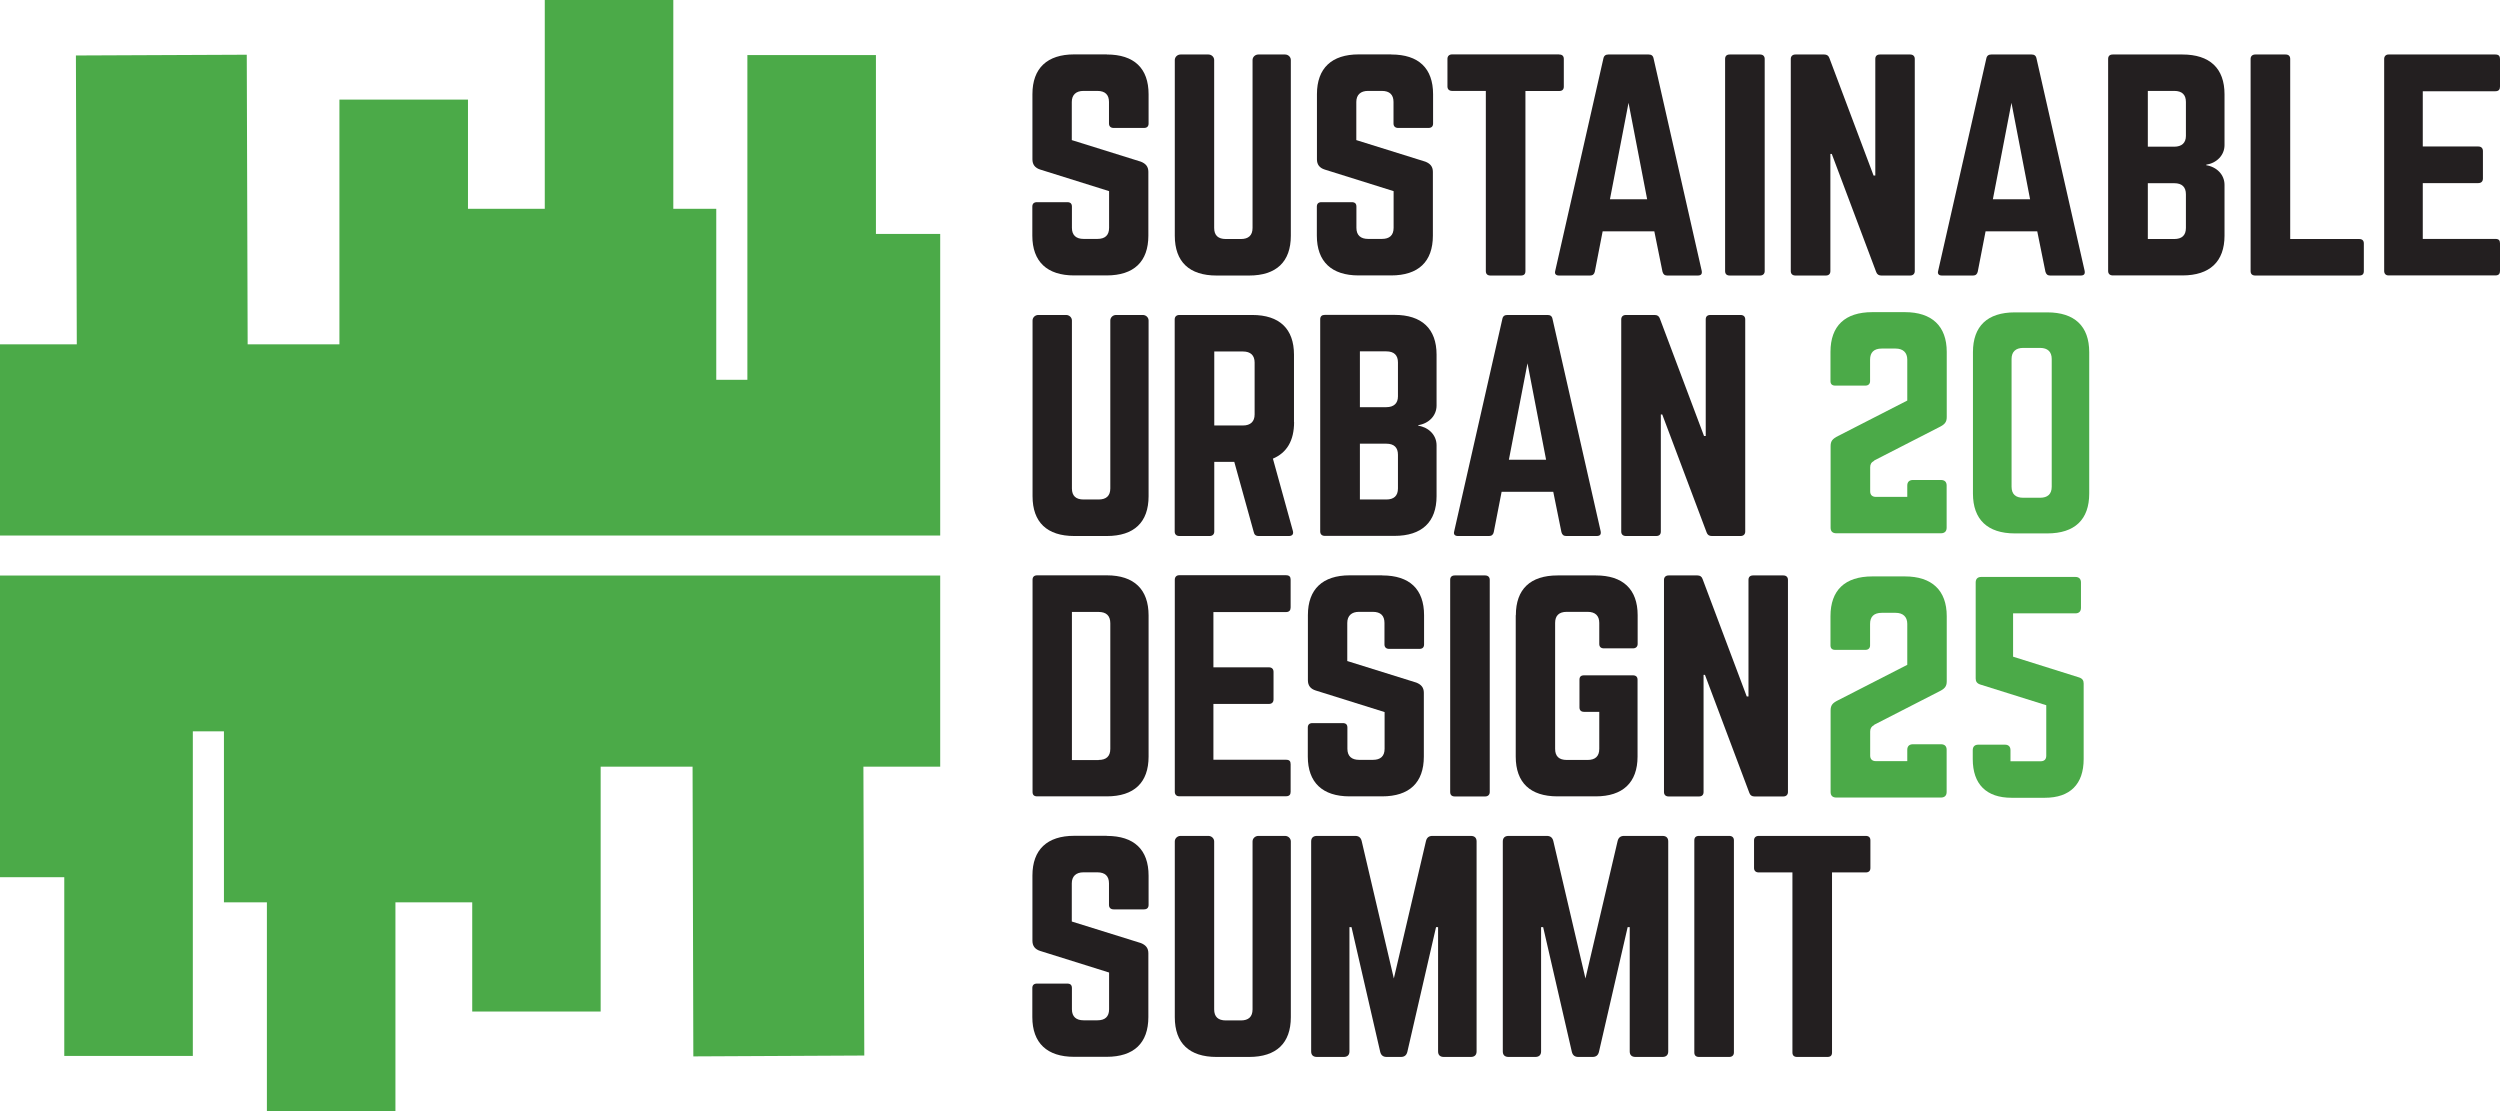 <svg xmlns="http://www.w3.org/2000/svg" width="99" height="44" viewBox="0 0 99 44" fill="none"><g clip-path="url(#clip0_1731_2419)"><path d="M2.545 34.737V41.816H7.636V28.962H8.868V35.732H10.569V44H15.659V35.732H18.7V40.057H23.786V30.36H26.086H27.426L27.456 41.833L34.226 41.799L34.191 30.36H37.232V22.792H34.2H31.883H15.659H10.569H7.636H5.091H2.545H0V28.962V34.737H2.545Z" fill="#4BAA48"></path><path d="M34.687 9.263V2.18H29.596V15.039H28.364V8.268H26.663V0H21.573V8.268H18.532V3.943H13.441V13.636H11.146H9.807L9.772 2.167L3.006 2.197L3.041 13.636H0V21.208H3.032H5.345H21.573H26.663H29.596H32.142H34.687H37.232V15.039V9.263H34.687Z" fill="#4BAA48"></path><path d="M43.83 2.158C44.911 2.158 45.484 2.703 45.484 3.733V4.891C45.484 4.999 45.428 5.067 45.299 5.067H44.101C43.985 5.067 43.916 5.003 43.916 4.891V4.037C43.916 3.754 43.765 3.6 43.455 3.6H42.904C42.615 3.6 42.443 3.754 42.443 4.037V5.548L45.178 6.402C45.372 6.479 45.475 6.599 45.475 6.805V9.332C45.475 10.362 44.902 10.907 43.821 10.907H42.534C41.466 10.907 40.88 10.362 40.88 9.332V8.182C40.88 8.062 40.949 8.006 41.065 8.006H42.262C42.387 8.006 42.448 8.062 42.448 8.182V9.023C42.448 9.319 42.62 9.461 42.908 9.461H43.46C43.757 9.461 43.92 9.319 43.92 9.023V7.569L41.194 6.715C40.988 6.65 40.884 6.517 40.884 6.311V3.729C40.884 2.699 41.47 2.154 42.538 2.154H43.826L43.83 2.158Z" fill="#231F20"></path><path d="M50.889 2.158C51.014 2.158 51.117 2.257 51.117 2.377V9.336C51.117 10.366 50.544 10.911 49.464 10.911H48.176C47.095 10.911 46.522 10.366 46.522 9.336V2.377C46.522 2.257 46.625 2.158 46.75 2.158H47.853C47.978 2.158 48.081 2.257 48.081 2.377V9.027C48.081 9.323 48.24 9.465 48.542 9.465H49.141C49.438 9.465 49.601 9.323 49.601 9.027V2.377C49.601 2.257 49.705 2.158 49.83 2.158H50.889Z" fill="#231F20"></path><path d="M55.097 2.158C56.178 2.158 56.75 2.703 56.75 3.733V4.891C56.75 4.999 56.694 5.067 56.565 5.067H55.368C55.252 5.067 55.183 5.003 55.183 4.891V4.037C55.183 3.754 55.032 3.6 54.722 3.6H54.171C53.882 3.6 53.71 3.754 53.71 4.037V5.548L56.445 6.402C56.639 6.479 56.742 6.599 56.742 6.805V9.332C56.742 10.362 56.169 10.907 55.088 10.907H53.8C52.732 10.907 52.147 10.362 52.147 9.332V8.182C52.147 8.062 52.215 8.006 52.332 8.006H53.529C53.654 8.006 53.714 8.062 53.714 8.182V9.023C53.714 9.319 53.886 9.461 54.175 9.461H54.726C55.023 9.461 55.187 9.319 55.187 9.023V7.569L52.461 6.715C52.254 6.65 52.151 6.517 52.151 6.311V3.729C52.151 2.699 52.736 2.154 53.805 2.154H55.092L55.097 2.158Z" fill="#231F20"></path><path d="M61.742 2.158C61.867 2.158 61.927 2.223 61.927 2.334V3.428C61.927 3.54 61.871 3.604 61.742 3.604H60.407V10.735C60.407 10.855 60.351 10.911 60.222 10.911H59.024C58.908 10.911 58.839 10.855 58.839 10.735V3.6H57.504C57.388 3.6 57.319 3.535 57.319 3.424V2.33C57.319 2.223 57.388 2.154 57.504 2.154H61.733L61.742 2.158Z" fill="#231F20"></path><path d="M66.019 10.911C65.915 10.911 65.86 10.855 65.834 10.757L65.511 9.16H63.465L63.155 10.757C63.133 10.855 63.073 10.911 62.97 10.911H61.738C61.613 10.911 61.553 10.847 61.587 10.726L63.495 2.313C63.517 2.205 63.586 2.158 63.689 2.158H65.287C65.39 2.158 65.459 2.201 65.481 2.313L67.388 10.726C67.41 10.847 67.367 10.911 67.229 10.911H66.01H66.019ZM64.49 4.072L63.754 7.89H65.227L64.49 4.072Z" fill="#231F20"></path><path d="M69.696 2.158C69.813 2.158 69.882 2.223 69.882 2.334V10.735C69.882 10.842 69.813 10.911 69.696 10.911H68.499C68.374 10.911 68.314 10.847 68.314 10.735V2.334C68.314 2.227 68.37 2.158 68.499 2.158H69.696Z" fill="#231F20"></path><path d="M75.64 2.158C75.756 2.158 75.825 2.223 75.825 2.334V10.735C75.825 10.842 75.756 10.911 75.64 10.911H74.503C74.4 10.911 74.331 10.868 74.296 10.769L72.539 6.097H72.483V10.735C72.483 10.842 72.427 10.911 72.298 10.911H71.101C70.984 10.911 70.915 10.847 70.915 10.735V2.334C70.915 2.227 70.984 2.158 71.101 2.158H72.238C72.341 2.158 72.41 2.201 72.444 2.3L74.193 6.951H74.262V2.334C74.262 2.227 74.318 2.158 74.447 2.158H75.644H75.64Z" fill="#231F20"></path><path d="M81.183 10.911C81.08 10.911 81.024 10.855 80.998 10.757L80.675 9.16H78.629L78.319 10.757C78.297 10.855 78.237 10.911 78.134 10.911H76.902C76.777 10.911 76.717 10.847 76.751 10.726L78.659 2.313C78.681 2.205 78.75 2.158 78.853 2.158H80.451C80.554 2.158 80.623 2.201 80.645 2.313L82.552 10.726C82.574 10.847 82.531 10.911 82.393 10.911H81.174H81.183ZM79.654 4.072L78.918 7.89H80.391L79.654 4.072Z" fill="#231F20"></path><path d="M88.091 5.745C88.091 6.148 87.781 6.457 87.367 6.522V6.543C87.781 6.608 88.091 6.916 88.091 7.32V9.332C88.091 10.362 87.505 10.907 86.424 10.907H83.668C83.551 10.907 83.482 10.842 83.482 10.731V2.334C83.482 2.214 83.551 2.158 83.668 2.158H86.424C87.505 2.158 88.091 2.703 88.091 3.733V5.745ZM86.562 4.037C86.562 3.754 86.411 3.6 86.101 3.6H85.054V5.809H86.101C86.398 5.809 86.562 5.655 86.562 5.385V4.037ZM86.562 7.693C86.562 7.41 86.411 7.255 86.101 7.255H85.054V9.465H86.101C86.398 9.465 86.562 9.323 86.562 9.027V7.693Z" fill="#231F20"></path><path d="M90.688 9.465H93.423C93.548 9.465 93.608 9.529 93.608 9.641V10.735C93.608 10.855 93.552 10.911 93.423 10.911H89.31C89.193 10.911 89.124 10.855 89.124 10.735V2.334C89.124 2.227 89.193 2.158 89.31 2.158H90.507C90.632 2.158 90.692 2.223 90.692 2.334V9.465H90.688Z" fill="#231F20"></path><path d="M99 3.428C99 3.54 98.952 3.613 98.815 3.613H95.942V5.801H98.138C98.255 5.801 98.324 5.865 98.324 5.985V7.067C98.324 7.187 98.255 7.251 98.138 7.251H95.942V9.461H98.815C98.952 9.461 99 9.517 99 9.637V10.731C99 10.838 98.952 10.907 98.815 10.907H94.585C94.482 10.907 94.413 10.842 94.413 10.731V2.334C94.413 2.227 94.482 2.158 94.585 2.158H98.815C98.952 2.158 99 2.223 99 2.334V3.428Z" fill="#231F20"></path><path d="M45.256 12.473C45.381 12.473 45.484 12.571 45.484 12.692V19.651C45.484 20.681 44.911 21.226 43.83 21.226H42.542C41.462 21.226 40.889 20.681 40.889 19.651V12.692C40.889 12.571 40.992 12.473 41.117 12.473H42.219C42.344 12.473 42.448 12.571 42.448 12.692V19.342C42.448 19.638 42.607 19.78 42.909 19.78H43.507C43.804 19.78 43.968 19.638 43.968 19.342V12.692C43.968 12.571 44.071 12.473 44.196 12.473H45.256Z" fill="#231F20"></path><path d="M51.246 16.716C51.246 17.45 50.958 17.93 50.407 18.162L51.199 21.028C51.233 21.161 51.165 21.226 51.04 21.226H49.842C49.726 21.226 49.67 21.17 49.649 21.071L48.878 18.291H48.085V21.05C48.085 21.157 48.016 21.226 47.9 21.226H46.703C46.587 21.226 46.518 21.161 46.518 21.05V12.649C46.518 12.541 46.587 12.473 46.703 12.473H49.588C50.669 12.473 51.242 13.022 51.242 14.047V16.716H51.246ZM49.222 16.849C49.519 16.849 49.683 16.695 49.683 16.412V14.356C49.683 14.073 49.524 13.919 49.222 13.919H48.085V16.849H49.222Z" fill="#231F20"></path><path d="M56.888 16.06C56.888 16.463 56.578 16.772 56.164 16.836V16.858C56.578 16.922 56.888 17.231 56.888 17.634V19.647C56.888 20.676 56.302 21.221 55.221 21.221H52.465C52.349 21.221 52.28 21.157 52.28 21.045V12.644C52.28 12.524 52.349 12.469 52.465 12.469H55.221C56.302 12.469 56.888 13.018 56.888 14.043V16.055V16.06ZM55.359 14.352C55.359 14.069 55.208 13.914 54.898 13.914H53.852V16.124H54.898C55.196 16.124 55.359 15.97 55.359 15.699V14.352ZM55.359 18.008C55.359 17.724 55.208 17.57 54.898 17.57H53.852V19.78H54.898C55.196 19.78 55.359 19.638 55.359 19.342V18.008Z" fill="#231F20"></path><path d="M62.017 21.226C61.914 21.226 61.858 21.17 61.832 21.071L61.509 19.475H59.464L59.153 21.071C59.132 21.17 59.072 21.226 58.968 21.226H57.736C57.612 21.226 57.551 21.161 57.586 21.041L59.494 12.627C59.515 12.52 59.584 12.473 59.688 12.473H61.285C61.389 12.473 61.458 12.516 61.479 12.627L63.387 21.041C63.408 21.161 63.365 21.226 63.228 21.226H62.009H62.017ZM60.489 14.386L59.752 18.205H61.225L60.489 14.386Z" fill="#231F20"></path><path d="M68.926 12.473C69.042 12.473 69.111 12.537 69.111 12.649V21.05C69.111 21.157 69.042 21.226 68.926 21.226H67.789C67.685 21.226 67.616 21.183 67.582 21.084L65.825 16.412H65.769V21.05C65.769 21.157 65.713 21.226 65.584 21.226H64.386C64.27 21.226 64.201 21.161 64.201 21.05V12.649C64.201 12.541 64.27 12.473 64.386 12.473H65.523C65.627 12.473 65.696 12.516 65.73 12.614L67.479 17.265H67.547V12.649C67.547 12.541 67.603 12.473 67.733 12.473H68.93H68.926Z" fill="#231F20"></path><path d="M40.889 22.959C40.889 22.852 40.945 22.783 41.074 22.783H43.83C44.911 22.783 45.484 23.341 45.484 24.371V29.961C45.484 30.991 44.911 31.536 43.83 31.536H41.074C40.949 31.536 40.889 31.48 40.889 31.36V22.959ZM43.507 30.094C43.804 30.094 43.968 29.953 43.968 29.657V24.68C43.968 24.383 43.809 24.233 43.507 24.233H42.448V30.099H43.507V30.094Z" fill="#231F20"></path><path d="M51.109 24.053C51.109 24.16 51.061 24.238 50.923 24.238H48.051V26.426H50.247C50.364 26.426 50.432 26.49 50.432 26.61V27.692C50.432 27.812 50.364 27.876 50.247 27.876H48.051V30.086H50.923C51.061 30.086 51.109 30.141 51.109 30.262V31.356C51.109 31.463 51.061 31.532 50.923 31.532H46.694C46.591 31.532 46.522 31.467 46.522 31.356V22.955C46.522 22.847 46.591 22.779 46.694 22.779H50.923C51.061 22.779 51.109 22.843 51.109 22.955V24.049V24.053Z" fill="#231F20"></path><path d="M54.739 22.787C55.82 22.787 56.393 23.332 56.393 24.362V25.52C56.393 25.628 56.337 25.696 56.208 25.696H55.011C54.894 25.696 54.825 25.632 54.825 25.52V24.667C54.825 24.383 54.675 24.229 54.364 24.229H53.813C53.525 24.229 53.352 24.383 53.352 24.667V26.177L56.087 27.031C56.281 27.108 56.384 27.228 56.384 27.434V29.961C56.384 30.991 55.812 31.536 54.731 31.536H53.443C52.375 31.536 51.789 30.991 51.789 29.961V28.811C51.789 28.691 51.858 28.635 51.974 28.635H53.172C53.296 28.635 53.357 28.691 53.357 28.811V29.652C53.357 29.948 53.529 30.09 53.818 30.09H54.369C54.666 30.09 54.83 29.948 54.83 29.652V28.198L52.103 27.344C51.897 27.28 51.793 27.147 51.793 26.941V24.358C51.793 23.328 52.379 22.783 53.447 22.783H54.735L54.739 22.787Z" fill="#231F20"></path><path d="M58.809 22.787C58.925 22.787 58.994 22.852 58.994 22.963V31.364C58.994 31.471 58.925 31.54 58.809 31.54H57.612C57.487 31.54 57.427 31.476 57.427 31.364V22.963C57.427 22.856 57.483 22.787 57.612 22.787H58.809Z" fill="#231F20"></path><path d="M60.028 24.362C60.028 23.332 60.6 22.787 61.682 22.787H63.197C64.266 22.787 64.851 23.332 64.851 24.362V25.499C64.851 25.606 64.782 25.675 64.666 25.675H63.516C63.391 25.675 63.331 25.61 63.331 25.499V24.667C63.331 24.383 63.172 24.229 62.87 24.229H62.043C61.733 24.229 61.583 24.383 61.583 24.667V29.657C61.583 29.953 61.742 30.094 62.043 30.094H62.87C63.167 30.094 63.331 29.953 63.331 29.657V28.189H62.732C62.608 28.189 62.547 28.125 62.547 28.013V26.919C62.547 26.799 62.603 26.743 62.732 26.743H64.662C64.778 26.743 64.847 26.799 64.847 26.919V29.961C64.847 30.991 64.261 31.536 63.193 31.536H61.677C60.596 31.536 60.023 30.991 60.023 29.961V24.362H60.028Z" fill="#231F20"></path><path d="M70.618 22.787C70.734 22.787 70.803 22.852 70.803 22.963V31.364C70.803 31.471 70.734 31.54 70.618 31.54H69.481C69.378 31.54 69.309 31.497 69.274 31.398L67.517 26.726H67.461V31.364C67.461 31.471 67.405 31.54 67.276 31.54H66.079C65.963 31.54 65.894 31.476 65.894 31.364V22.963C65.894 22.856 65.963 22.787 66.079 22.787H67.216C67.319 22.787 67.388 22.83 67.422 22.929L69.171 27.58H69.24V22.963C69.24 22.856 69.296 22.787 69.425 22.787H70.622H70.618Z" fill="#231F20"></path><path d="M43.83 33.102C44.911 33.102 45.484 33.647 45.484 34.676V35.835C45.484 35.942 45.428 36.011 45.299 36.011H44.101C43.985 36.011 43.916 35.947 43.916 35.835V34.981C43.916 34.698 43.765 34.544 43.455 34.544H42.904C42.615 34.544 42.443 34.698 42.443 34.981V36.492L45.178 37.345C45.372 37.422 45.475 37.543 45.475 37.749V40.276C45.475 41.306 44.902 41.85 43.821 41.85H42.534C41.466 41.85 40.88 41.306 40.88 40.276V39.126C40.88 39.006 40.949 38.95 41.065 38.95H42.262C42.387 38.95 42.448 39.006 42.448 39.126V39.967C42.448 40.263 42.62 40.404 42.908 40.404H43.46C43.757 40.404 43.92 40.263 43.92 39.967V38.512L41.194 37.658C40.988 37.594 40.884 37.461 40.884 37.255V34.672C40.884 33.642 41.47 33.098 42.538 33.098H43.826L43.83 33.102Z" fill="#231F20"></path><path d="M50.889 33.102C51.014 33.102 51.117 33.201 51.117 33.321V40.28C51.117 41.31 50.544 41.855 49.464 41.855H48.176C47.095 41.855 46.522 41.31 46.522 40.28V33.321C46.522 33.201 46.625 33.102 46.75 33.102H47.853C47.978 33.102 48.081 33.201 48.081 33.321V39.971C48.081 40.267 48.24 40.409 48.542 40.409H49.141C49.438 40.409 49.601 40.267 49.601 39.971V33.321C49.601 33.201 49.705 33.102 49.83 33.102H50.889Z" fill="#231F20"></path><path d="M58.245 33.102C58.395 33.102 58.473 33.179 58.473 33.321V41.636C58.473 41.778 58.391 41.855 58.245 41.855H57.177C57.026 41.855 56.948 41.778 56.948 41.636V36.715H56.867L55.73 41.657C55.695 41.79 55.613 41.855 55.475 41.855H54.911C54.773 41.855 54.692 41.79 54.657 41.657L53.52 36.715H53.438V41.636C53.438 41.778 53.356 41.855 53.21 41.855H52.151C52 41.855 51.922 41.778 51.922 41.636V33.321C51.922 33.179 52.004 33.102 52.151 33.102H53.667C53.804 33.102 53.886 33.166 53.921 33.299L55.196 38.748L56.47 33.299C56.505 33.166 56.587 33.102 56.724 33.102H58.24H58.245Z" fill="#231F20"></path><path d="M65.834 33.102C65.984 33.102 66.062 33.179 66.062 33.321V41.636C66.062 41.778 65.98 41.855 65.834 41.855H64.766C64.615 41.855 64.537 41.778 64.537 41.636V36.715H64.455L63.318 41.657C63.284 41.79 63.202 41.855 63.064 41.855H62.5C62.362 41.855 62.281 41.79 62.246 41.657L61.109 36.715H61.027V41.636C61.027 41.778 60.945 41.855 60.799 41.855H59.739C59.589 41.855 59.511 41.778 59.511 41.636V33.321C59.511 33.179 59.593 33.102 59.739 33.102H61.255C61.393 33.102 61.475 33.166 61.51 33.299L62.784 38.748L64.059 33.299C64.094 33.166 64.175 33.102 64.313 33.102H65.829H65.834Z" fill="#231F20"></path><path d="M68.478 33.102C68.594 33.102 68.663 33.166 68.663 33.278V41.679C68.663 41.786 68.594 41.855 68.478 41.855H67.28C67.156 41.855 67.095 41.79 67.095 41.679V33.278C67.095 33.17 67.151 33.102 67.28 33.102H68.478Z" fill="#231F20"></path><path d="M73.883 33.102C74.008 33.102 74.068 33.166 74.068 33.278V34.372C74.068 34.479 74.012 34.548 73.883 34.548H72.548V41.679C72.548 41.799 72.492 41.855 72.363 41.855H71.165C71.049 41.855 70.98 41.799 70.98 41.679V34.548H69.645C69.529 34.548 69.46 34.483 69.46 34.372V33.278C69.46 33.17 69.529 33.102 69.645 33.102H73.874H73.883Z" fill="#231F20"></path><path d="M74.219 18.244C74.102 18.308 74.059 18.385 74.059 18.505V19.458C74.059 19.599 74.141 19.677 74.287 19.677H75.528V19.226C75.528 19.084 75.61 19.007 75.756 19.007H76.859C77.009 19.007 77.087 19.084 77.087 19.226V20.899C77.087 21.041 77.005 21.118 76.859 21.118H72.72C72.569 21.118 72.492 21.041 72.492 20.899V17.669C72.492 17.458 72.573 17.373 72.789 17.265L75.528 15.862V14.241C75.528 13.957 75.356 13.803 75.067 13.803H74.516C74.206 13.803 74.055 13.957 74.055 14.241V15.094C74.055 15.202 73.986 15.27 73.87 15.27H72.672C72.548 15.27 72.487 15.206 72.487 15.094V13.936C72.487 12.906 73.06 12.361 74.145 12.361H75.433C76.501 12.361 77.091 12.91 77.091 13.936V16.519C77.091 16.725 77.001 16.815 76.781 16.922L74.219 18.235V18.244Z" fill="#4BAA48"></path><path d="M78.129 13.944C78.129 12.915 78.702 12.37 79.787 12.37H81.075C82.156 12.37 82.733 12.919 82.733 13.944V19.548C82.733 20.578 82.156 21.123 81.075 21.123H79.787C78.707 21.123 78.129 20.573 78.129 19.548V13.944ZM80.787 19.711C81.084 19.711 81.248 19.569 81.248 19.273V14.215C81.248 13.931 81.088 13.777 80.787 13.777H80.119C79.822 13.777 79.658 13.931 79.658 14.215V19.273C79.658 19.569 79.818 19.711 80.119 19.711H80.787Z" fill="#4BAA48"></path><path d="M74.219 28.708C74.102 28.773 74.059 28.85 74.059 28.97V29.923C74.059 30.064 74.141 30.141 74.287 30.141H75.528V29.691C75.528 29.549 75.61 29.472 75.756 29.472H76.859C77.009 29.472 77.087 29.549 77.087 29.691V31.364C77.087 31.506 77.005 31.583 76.859 31.583H72.72C72.569 31.583 72.492 31.506 72.492 31.364V28.133C72.492 27.923 72.573 27.837 72.789 27.73L75.528 26.327V24.705C75.528 24.422 75.356 24.268 75.067 24.268H74.516C74.206 24.268 74.055 24.422 74.055 24.705V25.559C74.055 25.666 73.986 25.735 73.87 25.735H72.672C72.548 25.735 72.487 25.671 72.487 25.559V24.401C72.487 23.371 73.06 22.826 74.145 22.826H75.433C76.501 22.826 77.091 23.375 77.091 24.401V26.983C77.091 27.189 77.001 27.28 76.781 27.387L74.219 28.7V28.708Z" fill="#4BAA48"></path><path d="M82.186 22.847C82.328 22.847 82.406 22.925 82.406 23.066V24.07C82.406 24.212 82.328 24.289 82.186 24.289H79.718V26.005L82.328 26.825C82.462 26.868 82.513 26.945 82.513 27.065V30.06C82.513 31.055 81.975 31.592 80.976 31.592H79.658C78.659 31.592 78.121 31.055 78.121 30.06V29.708C78.121 29.567 78.198 29.489 78.34 29.489H79.395C79.537 29.489 79.615 29.567 79.615 29.708V30.146H80.812C80.954 30.146 81.032 30.069 81.032 29.927V27.927L78.422 27.108C78.289 27.065 78.237 26.988 78.237 26.868V23.066C78.237 22.925 78.314 22.847 78.457 22.847H82.186Z" fill="#4BAA48"></path></g><defs><clipPath id="clip0_1731_2419"><rect width="99" height="44" fill="white"></rect></clipPath></defs></svg>